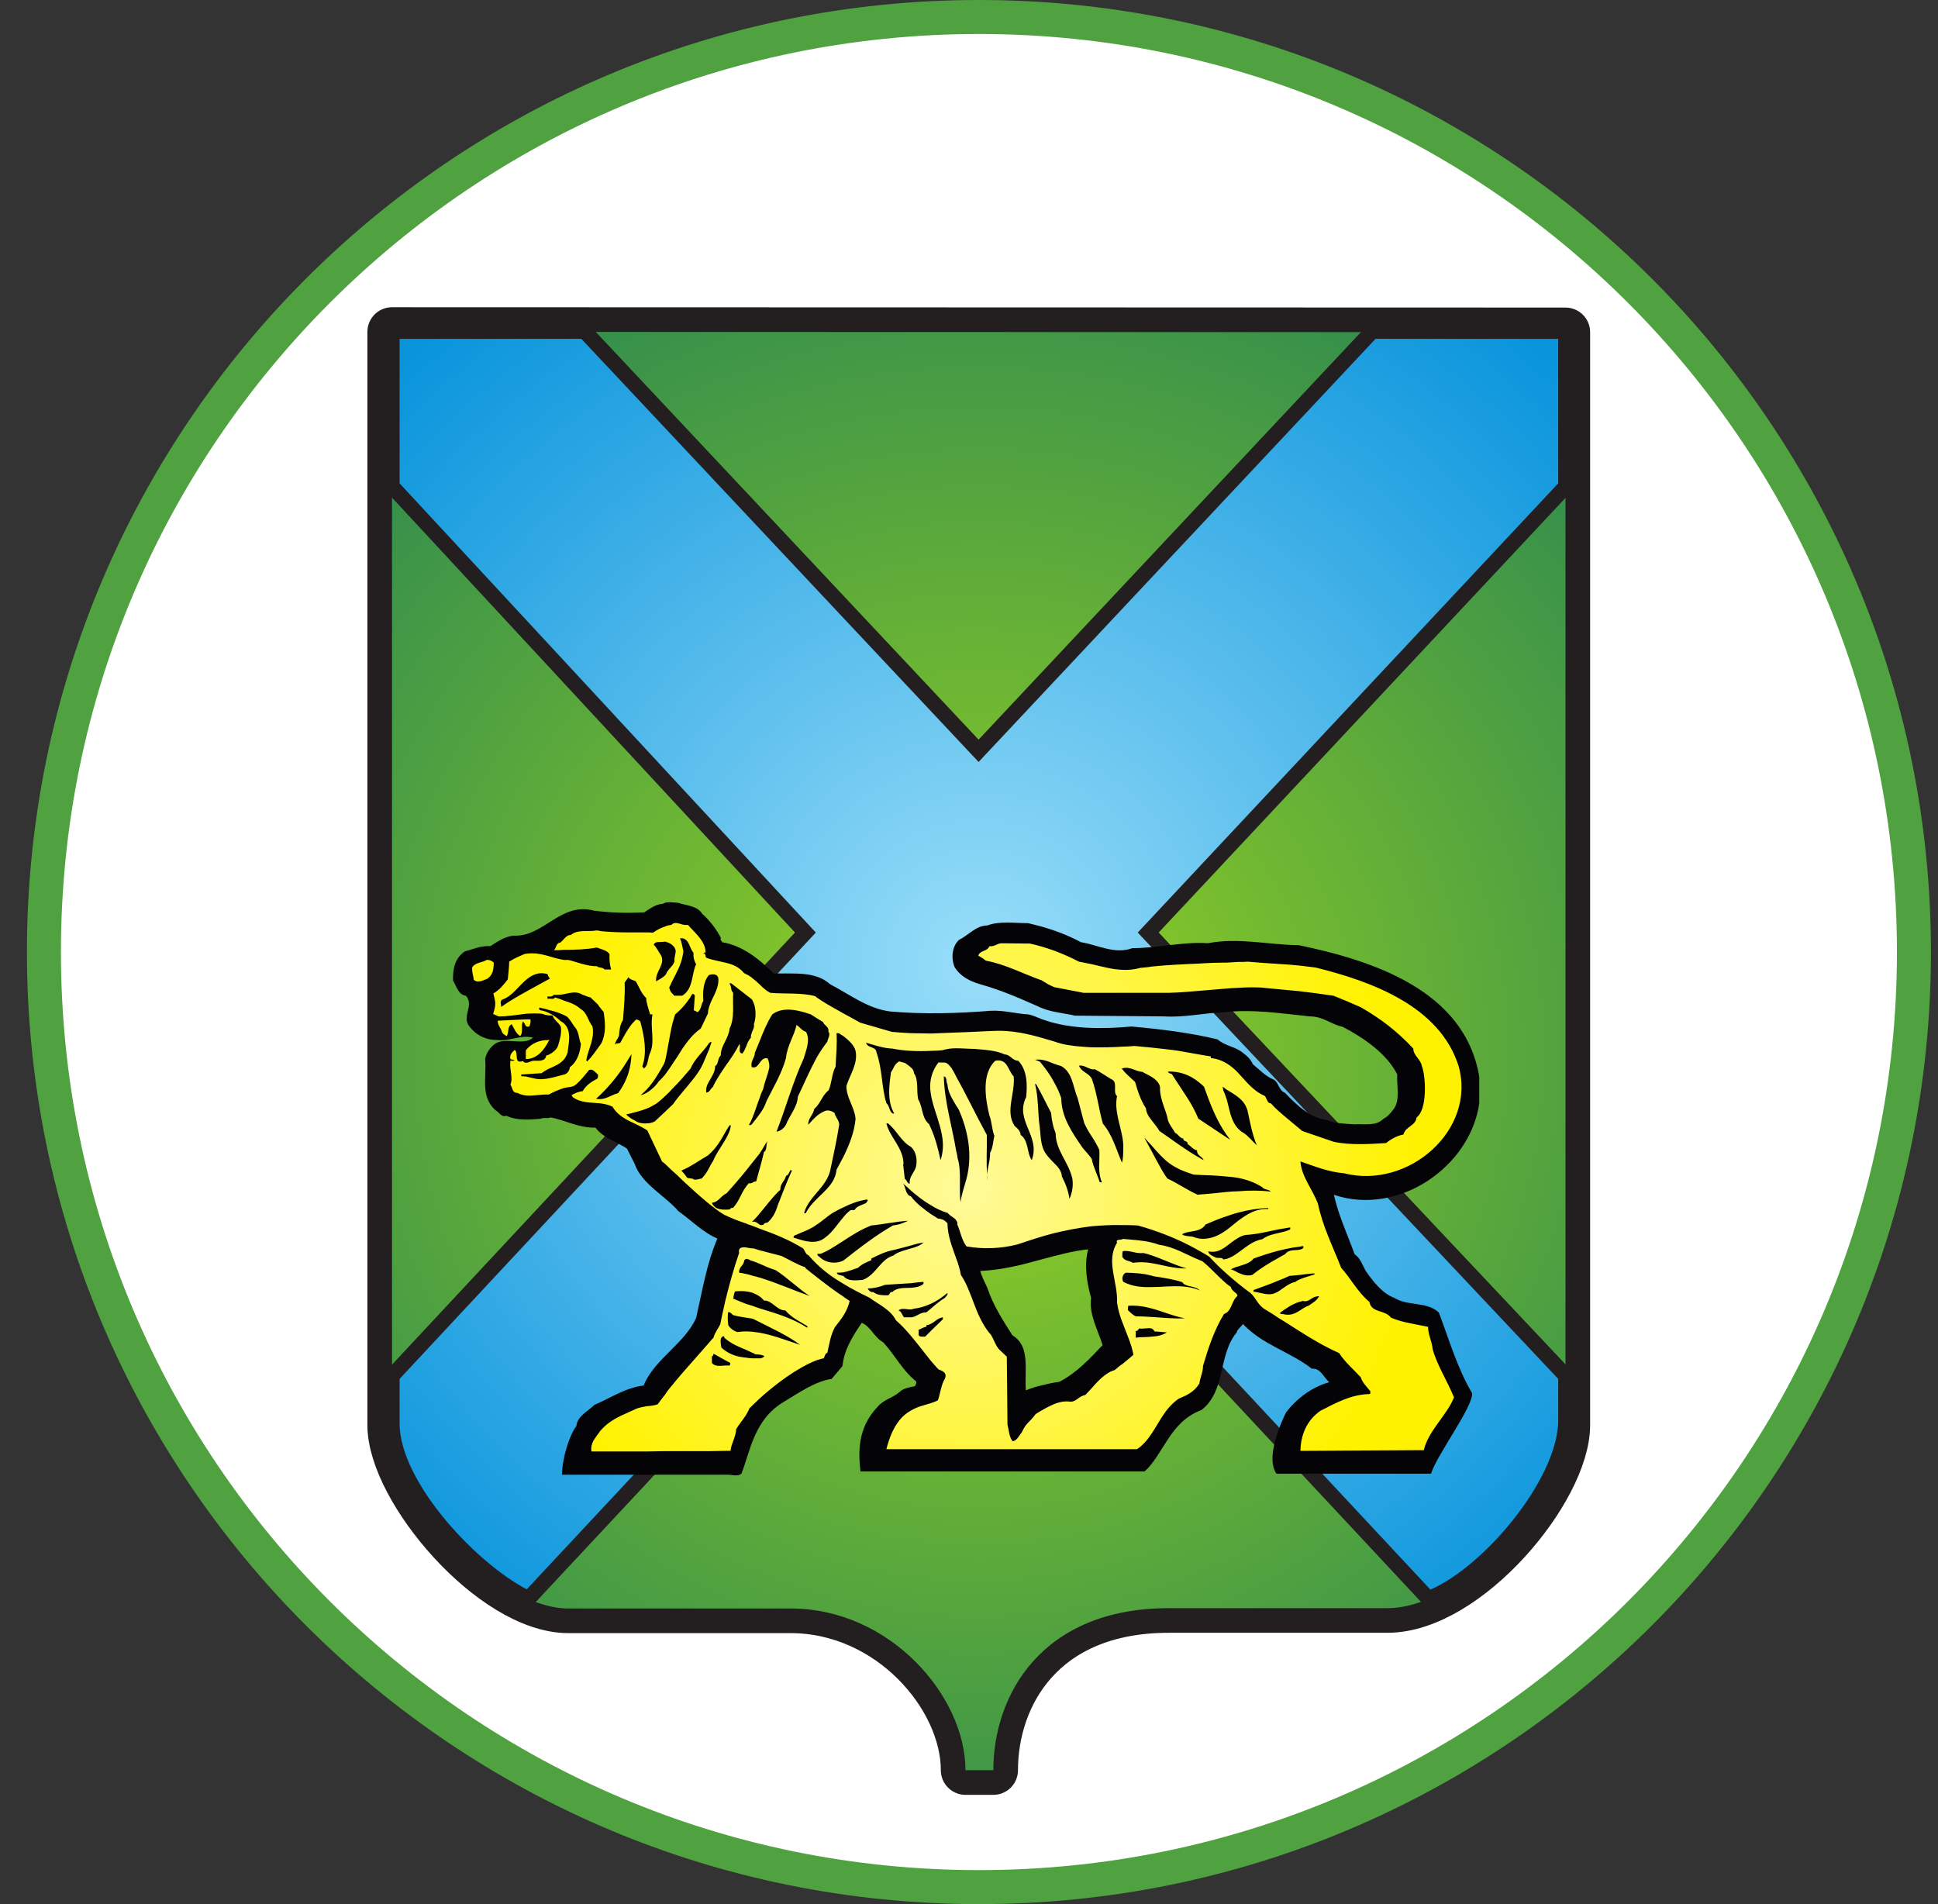 <svg width="57" height="56" viewBox="0 0 57 56" fill="none" xmlns="http://www.w3.org/2000/svg">
<rect x="0" y="0" width="57" height="56" fill="#333333" stroke="none"/>
<g clip-path="url(#clip0_4759_222)">
<path d="M28.792 0.5C43.98 0.5 56.292 12.812 56.292 28C56.292 43.188 43.98 55.5 28.792 55.5C13.604 55.5 1.292 43.188 1.292 28C1.292 12.812 13.604 0.5 28.792 0.5Z" fill="white" stroke="#50A240"/>
<path d="M11.53 41.911C11.53 43.802 14.501 47.306 16.72 47.306H23.253C26.187 47.306 28.396 49.891 28.396 52.062H29.216C29.216 49.863 30.625 47.296 34.379 47.296H40.806C43.141 47.296 46.044 43.802 46.044 41.911V9.77L11.53 9.76V41.911Z" stroke="#231F20" stroke-width="1.449" stroke-miterlimit="22.926" stroke-linecap="round" stroke-linejoin="round"/>
<path d="M11.53 41.911C11.53 43.802 14.501 47.306 16.72 47.306H23.253C26.187 47.306 28.396 49.891 28.396 52.062H29.216C29.216 49.863 30.625 47.296 34.379 47.296H40.806C43.141 47.296 46.044 43.802 46.044 41.911V9.77L11.53 9.76V41.911Z" fill="url(#paint0_radial_4759_222)"/>
<path d="M40.362 9.748L28.782 22.09L17.194 9.748H11.53V14.312L23.687 27.434L11.53 40.472V41.879C11.53 43.742 13.981 46.299 15.544 47.023L28.782 32.849L42.012 47.023C43.671 46.415 46.054 43.656 46.054 41.773V40.472L33.77 27.434L46.054 14.312V9.748H40.362Z" fill="url(#paint1_radial_4759_222)"/>
<path d="M42.012 47.016C43.671 46.407 46.054 43.648 46.054 41.765V40.464L33.771 27.426L46.054 14.304V9.74H40.361L28.782 22.081L17.194 9.74H11.529V14.304L23.688 27.426L11.529 40.464V41.871C11.529 43.734 13.981 46.292 15.543 47.016L28.782 32.841L42.012 47.016Z" stroke="#231F20" stroke-width="0.449" stroke-miterlimit="22.926"/>
<path fill-rule="evenodd" clip-rule="evenodd" d="M30.625 29.641V27.248C30.5 27.218 30.374 27.18 30.239 27.15C29.853 27.15 29.37 27.084 29.042 27.218C28.705 27.218 28.483 27.508 28.204 27.643C27.991 27.846 27.972 28.193 28.078 28.445C28.252 28.723 28.532 28.859 28.82 28.945C29.448 29.119 29.968 29.351 30.538 29.601C30.567 29.621 30.597 29.631 30.625 29.641ZM20.658 26.88C20.504 26.63 20.194 26.64 19.954 26.552C19.799 26.544 19.616 26.504 19.489 26.582C19.287 26.592 19.113 26.726 18.949 26.832C18.456 26.86 17.962 26.844 17.473 26.784C16.48 26.514 15.996 27.566 15.099 27.518C14.839 27.547 14.637 27.691 14.423 27.826C14.153 27.807 13.922 27.913 13.671 27.981C13.373 28.183 13.314 28.503 13.325 28.839C13.431 29.023 13.489 29.263 13.701 29.283C13.961 29.563 13.565 29.892 13.807 30.19C14.009 30.451 14.289 30.586 14.607 30.586C14.993 30.634 15.311 30.422 15.678 30.518C15.389 30.77 14.907 30.49 14.569 30.692C14.418 30.798 14.311 30.956 14.269 31.136C14.317 31.696 14.125 32.227 14.559 32.641C14.675 32.699 14.743 32.873 14.897 32.815C15.186 32.959 15.582 32.931 15.9 32.903C16.006 32.853 16.094 32.911 16.19 32.863C16.624 32.941 17.03 33.181 17.512 33.163C17.753 33.481 18.138 33.577 18.439 33.779L18.669 34.234C18.873 34.822 19.557 35.16 19.954 35.622C20.338 35.892 20.676 36.25 21.1 36.425C20.782 37.167 20.658 37.958 20.474 38.76C20.136 39.522 19.239 39.975 18.931 40.747C18.389 40.815 17.965 41.113 17.483 41.317C17.29 41.509 16.98 41.645 16.952 41.943C16.808 42.107 16.546 42.754 16.528 43.372H21.39C21.555 43.372 21.69 43.43 21.806 43.342C22.067 42.686 22.173 41.741 23.069 41.219C23.503 40.959 23.977 40.623 24.46 40.554L24.778 40.178C24.826 39.696 25.076 39.3 25.346 38.904C25.608 39.01 25.714 39.338 25.974 39.474C26.313 39.84 26.543 40.303 26.919 40.603C26.987 40.651 26.929 40.719 26.911 40.767C26.757 40.805 26.591 40.815 26.467 40.931C26.263 41.113 25.984 41.161 25.811 41.375C25.202 42.011 25.25 42.754 25.308 43.276H30.625V40.747C30.47 40.782 30.319 40.83 30.172 40.891C30.124 40.284 30.317 39.598 29.776 39.27C29.496 38.828 29.206 38.383 29.042 37.881C28.966 37.717 28.878 37.553 28.83 37.379C29.476 37.351 30.066 37.197 30.625 37.041V29.968C30.501 29.92 30.385 29.862 30.248 29.834C29.872 29.814 29.534 29.707 29.13 29.727C28.184 29.804 27.151 29.834 26.177 29.747C25.511 29.659 24.99 29.245 24.412 28.945C23.977 28.551 23.339 28.647 22.751 28.627C22.317 28.193 21.834 27.807 21.236 27.71C21.226 27.663 21.158 27.624 21.208 27.595C21.082 27.344 20.88 27.074 20.658 26.88ZM30.625 29.968C30.663 29.978 30.703 29.998 30.741 30.008C31.503 30.268 32.439 30.268 33.278 30.19C34.147 30.268 34.997 30.373 35.807 30.567C36.019 30.75 36.28 30.77 36.502 30.924C36.637 31.02 36.782 31.136 36.849 31.3C37.042 31.454 37.216 31.648 37.428 31.734C37.62 31.812 37.592 32.062 37.794 32.14C38.152 32.517 38.538 32.883 39.039 32.941C39.281 33.047 39.561 33.047 39.831 33.067C40.13 33.047 40.467 33.133 40.69 32.903C40.816 32.844 40.902 32.729 40.98 32.631C41.192 32.371 41.076 31.936 41.094 31.598C40.786 30.982 40.101 30.518 39.493 30.2C39.137 30.124 38.925 29.892 38.519 29.892C37.678 29.804 36.82 29.669 35.941 29.776C35.373 29.795 34.833 29.93 34.234 29.892L31.619 29.871C31.301 29.795 30.943 29.775 30.625 29.641V27.248C31.031 27.363 31.417 27.508 31.793 27.71C32.293 27.788 32.778 28.077 33.308 27.885C34.07 27.885 34.764 27.691 35.527 27.74C36.434 27.566 37.302 27.788 38.2 27.798C40.333 28.241 43.083 29.109 43.507 31.666V32.449C43.247 34.311 41.134 35.778 39.233 35.14C39.367 35.748 39.629 36.298 39.841 36.887C40.005 36.993 40.072 37.205 40.169 37.379C40.392 37.697 40.651 38.035 41.008 38.171C41.414 38.422 41.964 38.267 42.32 38.604C42.619 39.386 42.85 40.216 43.295 40.969C43.343 41.355 42.272 42.764 42.088 43.342H37.544C37.138 42.773 37.92 41.365 37.824 41.539C38.152 41.113 38.605 40.785 39.097 40.651C38.933 40.515 38.837 40.226 38.586 40.255C37.94 39.752 37.148 39.56 36.559 38.942C36.492 39.03 36.376 39.116 36.376 39.184C35.817 39.85 36.068 40.901 35.335 41.471C34.408 41.809 34.224 42.773 33.664 43.276H30.625V40.747C30.809 40.699 30.993 40.66 31.155 40.641C31.677 40.37 32.063 39.946 32.429 39.56C32.294 39.116 32.025 38.672 32.091 38.171C31.967 37.727 31.879 37.205 32.005 36.743C31.541 36.791 31.098 36.917 30.625 37.041V29.968Z" fill="#040407"/>
<path d="M19.779 27.172V27.8C19.833 27.843 19.868 27.905 19.875 27.973C19.866 28.079 19.827 28.167 19.837 28.283C19.818 28.32 19.799 28.359 19.779 28.389V28.841C19.896 28.609 20.03 28.378 20.078 28.108V27.877C20.059 27.78 20.04 27.693 20.002 27.596H20.078V27.192C20.008 27.172 19.938 27.145 19.874 27.145C19.84 27.144 19.807 27.154 19.779 27.172ZM19.749 27.2C19.683 27.21 19.616 27.22 19.558 27.25V27.693C19.634 27.712 19.721 27.742 19.779 27.8V27.172C19.77 27.182 19.76 27.192 19.749 27.2ZM20.078 27.596C20.282 27.644 20.272 27.877 20.396 28.02C20.388 28.157 20.416 28.253 20.474 28.359C20.338 28.639 20.396 29.073 20.078 29.275V29.623C20.184 29.507 20.282 29.373 20.358 29.237C20.396 29.217 20.426 29.257 20.436 29.285L20.406 29.719C20.43 29.715 20.45 29.728 20.467 29.741C20.492 29.759 20.514 29.777 20.542 29.749C20.638 29.651 20.618 29.527 20.686 29.439C20.668 29.179 20.676 28.881 20.85 28.677V28.195C20.822 28.185 20.792 28.175 20.764 28.157C20.744 28.127 20.764 28.04 20.686 28.031C20.699 28.012 20.715 28.014 20.73 28.015C20.738 28.015 20.747 28.015 20.754 28.012C20.744 27.674 20.454 27.452 20.232 27.2C20.184 27.21 20.126 27.2 20.078 27.192V27.596ZM19.201 27.432C19.143 27.422 19.075 27.422 19.017 27.422V29.459C19.045 29.593 19.095 29.749 19.123 29.835H19.191C19.113 30.222 19.277 30.636 19.113 30.984C19.065 31.09 19.065 31.224 19.017 31.33V32.045C19.229 31.822 19.393 31.534 19.537 31.274C19.547 31.254 19.547 31.234 19.558 31.216V28.687C19.48 28.765 19.393 28.803 19.297 28.861C19.267 28.561 19.595 28.349 19.431 28.079C19.355 27.973 19.316 27.867 19.229 27.79C19.258 27.664 19.431 27.723 19.547 27.693H19.558V27.25C19.431 27.288 19.316 27.356 19.201 27.432ZM16.788 27.5C16.71 27.49 16.652 27.548 16.594 27.606V27.934C16.924 27.934 17.242 27.925 17.55 27.867C17.578 27.877 17.618 27.887 17.666 27.907V27.385C17.627 27.374 17.588 27.364 17.55 27.364C17.3 27.412 16.98 27.326 16.788 27.5ZM17.666 27.907C17.753 27.934 17.869 27.973 17.927 28.061C17.917 28.215 17.937 28.389 17.975 28.513H17.782C17.753 28.475 17.704 28.465 17.666 28.455V29.651C17.685 29.691 17.724 29.719 17.753 29.757C17.801 30.067 17.831 30.375 17.695 30.666C17.685 30.684 17.676 30.694 17.666 30.714V32.19C17.959 31.904 18.215 31.583 18.429 31.234L18.495 31.128V30.24C18.399 30.375 18.323 30.53 18.245 30.666C18.197 30.704 18.119 30.666 18.081 30.724C18.111 30.598 18.169 30.56 18.206 30.462C18.217 30.298 18.235 30.134 18.323 30C18.351 29.643 18.389 29.217 18.371 28.899L18.487 28.735C18.487 28.745 18.487 28.745 18.495 28.755V27.422C18.206 27.422 17.937 27.412 17.666 27.385V27.907ZM18.495 27.422V28.755C18.535 28.813 18.631 28.823 18.699 28.861C18.795 29.015 18.853 29.209 19.007 29.353C19.007 29.391 19.007 29.421 19.017 29.459V27.422H18.495ZM16.48 27.722C16.344 27.732 16.364 27.907 16.286 27.945C16.382 27.945 16.488 27.945 16.594 27.934V27.606C16.561 27.649 16.522 27.689 16.48 27.722ZM29.1 27.828C29.034 27.992 28.82 27.945 28.772 28.108C28.85 28.146 28.926 28.195 28.994 28.253C29.574 28.359 30.085 28.639 30.635 28.831C30.799 28.929 30.828 28.957 30.993 29.025V27.954C30.771 27.877 30.529 27.8 30.288 27.75L29.458 27.742C29.332 27.742 29.246 27.849 29.1 27.828ZM20.078 28.108C20.088 28.061 20.098 28.012 20.098 27.963C20.088 27.934 20.088 27.907 20.078 27.877V28.108ZM30.993 29.025C31.001 29.035 31.011 29.035 31.021 29.035L31.869 29.199H32.074V28.349C31.957 28.331 31.851 28.301 31.735 28.283C31.493 28.157 31.253 28.051 30.993 27.954V29.025ZM15.466 28.051V28.823C15.64 28.677 15.832 28.571 16.102 28.649L16.132 28.725V28.118C15.98 28.075 15.822 28.037 15.646 28.037C15.586 28.037 15.525 28.042 15.466 28.051ZM15.418 28.061C15.233 28.146 15.177 28.157 14.974 28.283C14.983 28.378 14.935 28.793 14.935 28.803C14.819 28.957 14.685 29.121 14.511 29.217C14.559 29.449 14.607 29.497 14.511 29.797V29.825L14.665 29.893C14.945 29.893 15.205 29.845 15.466 29.815V29.169C15.225 29.305 14.983 29.439 14.743 29.613C14.743 29.555 14.685 29.421 14.791 29.391C15.061 29.295 15.243 29.015 15.466 28.823V28.051C15.456 28.051 15.438 28.051 15.418 28.061ZM16.132 28.725L16.142 28.735L16.17 28.783C16.16 28.793 16.142 28.803 16.132 28.803V29.305C16.19 29.315 16.258 29.305 16.286 29.257C16.392 29.265 16.498 29.257 16.594 29.237V28.233C16.432 28.205 16.286 28.167 16.132 28.118V28.725ZM20.85 28.677C20.986 28.629 21.13 28.649 21.13 28.813C21.13 29.131 20.928 29.353 20.85 29.633V30.675C20.88 30.666 20.898 30.636 20.928 30.646C20.898 30.732 20.88 30.8 20.85 30.878V31.814C20.928 31.668 21.034 31.534 21.034 31.35C21.13 31.322 21.1 31.128 21.198 31.042C21.198 30.878 21.265 30.752 21.332 30.618V28.311C21.178 28.273 21.004 28.243 20.85 28.195V28.677ZM14.309 28.233C14.201 28.311 13.961 28.301 13.883 28.465C13.883 28.601 13.923 28.707 13.933 28.803H13.923C14.047 28.937 14.221 28.823 14.337 28.783C14.453 28.697 14.501 28.591 14.511 28.465V28.301C14.46 28.258 14.409 28.231 14.338 28.231C14.329 28.231 14.319 28.232 14.309 28.233ZM16.594 28.233V29.237C16.778 29.199 16.962 29.141 17.136 29.257C17.212 29.275 17.28 29.323 17.366 29.333L17.588 29.545C17.608 29.585 17.637 29.623 17.666 29.651V28.455C17.627 28.455 17.588 28.447 17.56 28.417C17.251 28.417 17 28.301 16.72 28.233H16.594ZM36.415 28.291V29.053C36.638 29.035 36.85 29.035 37.08 29.043C37.254 29.063 37.428 29.073 37.602 29.093V28.349C37.302 28.331 37.004 28.311 36.704 28.283C36.608 28.291 36.511 28.291 36.415 28.291ZM36.077 28.311V29.073C36.193 29.063 36.299 29.053 36.415 29.053V28.291C36.299 28.301 36.193 28.301 36.077 28.311ZM14.511 28.301V28.465C14.521 28.417 14.521 28.359 14.521 28.301H14.511ZM35.267 28.339V29.141C35.537 29.121 35.807 29.093 36.077 29.073V28.311C35.807 28.311 35.536 28.32 35.267 28.339ZM21.332 30.618C21.39 30.501 21.448 30.386 21.458 30.25C21.612 29.951 21.544 29.545 21.564 29.199C21.478 29.121 21.526 28.995 21.448 28.919H21.506L21.941 29.257V28.649L21.883 28.619C21.738 28.437 21.544 28.359 21.332 28.311V30.618ZM33.868 28.427V29.199H34.389C34.687 29.189 34.977 29.169 35.267 29.141V28.339C34.803 28.359 34.33 28.378 33.868 28.427ZM37.602 29.093C37.814 29.111 38.016 29.131 38.218 29.151V28.397C38.016 28.378 37.814 28.359 37.602 28.349V29.093ZM32.074 29.199H33.018V28.523C32.7 28.513 32.382 28.417 32.074 28.349V29.199ZM19.595 28.639C19.586 28.659 19.567 28.677 19.558 28.687V31.216C19.643 30.858 19.691 30.462 19.779 30.096V29.227C19.731 29.179 19.702 29.131 19.683 29.043C19.712 28.977 19.75 28.909 19.779 28.841V28.389C19.712 28.475 19.634 28.533 19.595 28.639ZM38.218 29.151C38.556 29.189 38.895 29.237 39.223 29.285C39.492 29.392 39.759 29.505 40.023 29.623C40.612 29.961 41.104 30.338 41.568 30.84C41.568 31.042 41.79 31.158 41.818 31.35C41.934 31.63 41.992 32.625 41.664 32.865C41.636 33.117 41.336 33.125 41.278 33.367C41.104 33.395 40.921 33.493 40.767 33.617C40.285 33.647 39.705 33.685 39.223 33.579L38.296 33.261C38.273 33.236 38.246 33.213 38.218 33.193V36.667C38.258 36.657 38.296 36.648 38.335 36.648V36.696C38.306 36.735 38.268 36.745 38.218 36.754V37.497C38.364 37.477 38.508 37.459 38.654 37.449C38.654 37.459 38.663 37.467 38.673 37.477C38.538 37.525 38.364 37.565 38.218 37.631V38.288C38.258 38.279 38.286 38.27 38.316 38.26C38.428 38.292 38.493 38.244 38.567 38.197C38.627 38.158 38.694 38.12 38.798 38.123C38.721 38.26 38.634 38.297 38.499 38.394C38.393 38.433 38.306 38.491 38.218 38.55V39.148C38.596 39.388 38.973 39.61 39.387 39.794C39.551 40.054 39.821 40.286 40.023 40.507C40.072 40.662 40.197 40.787 40.304 40.913C40.293 40.943 40.323 40.981 40.285 40.999C39.735 41.009 39.291 41.261 38.837 41.491C38.431 41.771 38.258 42.205 38.248 42.67L41.876 42.649C42.012 42.071 42.562 41.617 42.765 41.096C42.552 40.584 42.272 40.16 42.136 39.678C42.118 39.446 42.002 39.262 42.002 39.022C41.636 38.944 41.24 38.896 40.911 38.752C40.727 38.509 40.342 38.626 40.275 38.288C39.937 38.009 39.725 37.593 39.445 37.285C39.185 36.619 38.905 36.079 38.761 35.394C38.596 34.968 38.276 34.592 38.248 34.158C38.673 34.303 39.069 34.468 39.531 34.506C41.424 34.988 43.431 33.231 42.899 31.35C42.34 29.585 40.333 28.861 38.693 28.455C38.538 28.437 38.383 28.417 38.218 28.397V29.151ZM33.54 28.465C33.37 28.512 33.194 28.532 33.018 28.523V29.199H33.868V28.427C33.762 28.447 33.656 28.455 33.54 28.465ZM21.941 29.257L22.114 29.391C22.125 29.401 22.125 29.401 22.125 29.411V28.765C22.07 28.717 22.007 28.678 21.941 28.649V29.257ZM22.125 29.411C22.24 29.603 22.249 29.913 22.173 30.125C22.192 30.202 22.153 30.27 22.125 30.338V31.196C22.153 31.118 22.201 31.06 22.201 30.964C22.249 30.848 22.298 30.732 22.347 30.608V28.957C22.277 28.888 22.203 28.824 22.125 28.765V29.411ZM15.466 29.169V29.815C15.62 29.805 15.775 29.797 15.94 29.815C16.002 29.838 16.066 29.855 16.132 29.864V29.787C16.053 29.748 15.969 29.721 15.882 29.709C15.852 29.681 15.852 29.651 15.862 29.633C15.948 29.651 16.046 29.671 16.132 29.7V29.373H16.102V29.305H16.132V28.803C15.91 28.929 15.687 29.043 15.466 29.169ZM22.347 30.608C22.453 30.338 22.559 30.076 22.713 29.835C23.031 29.585 23.523 29.719 23.851 29.835L24.016 29.941V29.333C24.006 29.315 23.986 29.305 23.967 29.295C23.561 29.189 23.089 29.237 22.655 29.199C22.539 29.141 22.443 29.053 22.347 28.957V30.608ZM19.779 30.096C19.808 30.009 19.827 29.922 19.856 29.835C19.933 29.767 20.011 29.7 20.078 29.623V29.275C20.069 29.275 20.069 29.285 20.059 29.285H19.837L19.779 29.227V30.096ZM24.016 29.941L24.208 30.058C24.238 30.163 24.392 30.192 24.363 30.338C24.44 30.424 24.344 30.549 24.334 30.636C24.217 30.786 24.11 30.945 24.016 31.11V32.547C24.15 32.392 24.2 32.2 24.372 32.064C24.47 31.843 24.46 31.582 24.576 31.37C24.594 31.042 24.624 30.666 24.604 30.386H24.672C24.71 30.414 24.758 30.444 24.806 30.471V29.805C24.536 29.651 24.266 29.507 24.016 29.333V29.941ZM16.2 29.373C16.177 29.372 16.153 29.37 16.132 29.373V29.7C16.296 29.739 16.45 29.787 16.594 29.855V29.431C16.508 29.391 16.412 29.363 16.324 29.333C16.305 29.38 16.253 29.377 16.2 29.373ZM16.594 29.855C16.624 29.873 16.652 29.883 16.682 29.903C16.758 29.98 16.808 30.058 16.894 30.192C17.03 30.328 17.02 30.54 17.086 30.704C17.058 30.964 16.98 31.224 16.758 31.388C16.758 31.476 16.692 31.562 16.624 31.592C16.614 31.592 16.604 31.601 16.594 31.601V31.997C16.884 31.928 16.846 32.064 17.328 31.466C17.454 31.428 17.512 31.552 17.588 31.601C17.588 31.64 17.598 31.698 17.56 31.727C17.396 31.814 17.242 31.91 17.136 32.094C17.01 32.102 16.914 32.151 16.808 32.209C16.826 32.229 16.836 32.248 16.846 32.267C17.086 32.441 17.376 32.421 17.666 32.45V32.325C17.618 32.325 17.578 32.325 17.531 32.315C17.578 32.276 17.618 32.229 17.666 32.19V30.714C17.55 30.868 17.414 31.08 17.27 31.216L17.242 31.186C17.3 30.848 17.502 30.54 17.424 30.183C17.29 30.019 17.27 29.787 17.086 29.681C16.952 29.555 16.778 29.487 16.594 29.431V29.855ZM20.822 29.805L20.61 30.25C20.388 30.405 20.232 30.608 20.078 30.83V31.698C20.156 31.61 20.232 31.514 20.31 31.428C20.436 31.128 20.676 30.946 20.85 30.684V29.633C20.832 29.689 20.823 29.747 20.822 29.805ZM16.132 29.864H16.248C16.316 30.028 16.432 30.067 16.498 30.202C16.518 30.405 16.47 30.56 16.422 30.724C16.392 30.858 16.258 30.964 16.132 31.022V31.436C16.306 31.36 16.48 31.293 16.594 31.148V30.105C16.566 30.076 16.538 30.058 16.498 30.038C16.382 29.931 16.268 29.845 16.132 29.787V29.864ZM14.501 29.825H14.511V29.797C14.511 29.805 14.511 29.815 14.501 29.825ZM24.806 30.471C24.952 30.588 25.116 30.724 25.164 30.906C25.24 31.282 25 31.601 24.894 31.939C24.894 32.296 25.134 32.556 25.164 32.905C25.126 33.309 24.98 33.665 24.806 34.023V35.508C25.02 35.402 25.24 35.316 25.492 35.278C25.569 35.306 25.482 35.336 25.482 35.374C25.366 35.442 25.202 35.462 25.134 35.586C25.116 35.59 25.097 35.59 25.078 35.588C25.052 35.587 25.026 35.585 25.01 35.596C24.933 35.654 24.864 35.722 24.806 35.798V36.493C25.058 36.33 25.308 36.164 25.626 36.041C25.964 36.011 26.351 35.924 26.707 35.904C26.563 35.972 26.447 36.02 26.263 36.041C25.772 36.32 25.27 36.706 24.806 37.073V37.419C24.952 37.391 25.096 37.333 25.24 37.285C25.338 37.179 25.492 37.121 25.626 37.063V37.015C25.858 36.898 26.051 36.803 26.321 36.754C26.485 36.715 26.641 36.667 26.795 36.629V35.19C26.795 35.182 26.795 35.182 26.785 35.182C26.628 35.137 26.643 34.908 26.558 34.806L26.525 34.776C26.538 34.784 26.549 34.794 26.558 34.806C26.635 34.873 26.718 34.941 26.795 35.018V34.602C26.765 34.669 26.747 34.738 26.757 34.814C26.679 34.806 26.679 34.708 26.611 34.669L26.563 34.245H26.573C26.583 33.773 26.167 33.445 26.07 33.039H26.118C26.37 33.241 26.505 33.569 26.785 33.725C26.795 33.725 26.795 33.733 26.795 33.733V31.398C26.747 31.35 26.679 31.312 26.621 31.264L26.447 31.216C26.302 31.293 26.283 31.428 26.206 31.534C26.148 31.939 26.09 32.392 26.302 32.749H26.254C26.148 32.673 26.176 32.547 26.07 32.441C25.927 31.986 25.955 31.446 25.78 30.954C25.762 30.762 25.52 30.84 25.472 30.666C25.733 30.742 25.985 30.83 26.254 30.84C26.437 30.878 26.611 30.896 26.795 30.906V30.386C26.611 30.375 26.418 30.366 26.235 30.348L25.298 30.076C25.134 29.98 24.97 29.893 24.806 29.805V30.471ZM18.495 30.24V31.128L18.573 31.002C18.563 31.186 18.545 31.35 18.495 31.514V32.759C18.669 32.711 18.853 32.673 19.017 32.605V32.142C18.959 32.171 18.901 32.2 18.843 32.209C18.901 32.161 18.959 32.102 19.017 32.045V31.33C18.997 31.367 18.971 31.4 18.939 31.428L18.891 31.36C19.037 30.964 18.949 30.482 18.843 30.085C18.843 30.019 18.775 30 18.717 29.98C18.631 30.055 18.556 30.143 18.495 30.24ZM15.466 29.98V30.173C15.486 30.192 15.514 30.202 15.563 30.192C15.601 30.134 15.611 30.047 15.602 29.98H15.466ZM14.637 30.019C14.637 30.134 14.713 30.222 14.751 30.308C14.761 30.386 14.839 30.444 14.907 30.471C14.974 30.348 14.915 30.183 15.051 30.125C15.119 30.24 15.177 30.405 15.302 30.471C15.399 30.348 15.312 30.163 15.379 30.047C15.427 30.076 15.438 30.134 15.466 30.173V29.98L14.637 30.019ZM16.594 31.148C16.634 31.1 16.662 31.042 16.692 30.964C16.72 30.704 16.826 30.328 16.594 30.105V31.148ZM23.117 31.118C22.993 31.572 22.751 31.968 22.549 32.373C22.503 32.512 22.435 32.642 22.347 32.759V33.917C22.355 33.907 22.355 33.898 22.365 33.887C22.443 33.781 22.491 33.657 22.577 33.559C22.519 33.657 22.569 33.821 22.471 33.879C22.433 34.033 22.395 34.197 22.347 34.361V35.682C22.539 35.462 22.703 35.22 22.953 34.988C22.935 34.824 23.089 34.728 23.117 34.583C23.195 34.564 23.215 34.458 23.253 34.41L23.291 34.429C23.137 34.766 23.011 35.104 22.877 35.442C22.819 35.634 22.741 35.808 22.577 35.953C22.539 35.972 22.481 35.953 22.463 36.011C22.446 36.022 22.426 36.028 22.406 36.03C22.386 36.032 22.365 36.028 22.347 36.02V36.137C22.781 36.291 23.215 36.465 23.619 36.715C23.677 36.783 23.697 36.898 23.784 36.919C23.851 37.005 23.938 37.093 24.016 37.169V36.513C23.793 36.551 23.551 36.465 23.339 36.397C23.339 36.358 23.359 36.33 23.387 36.33C23.551 36.252 23.841 36.156 24.016 36.02V35.268C23.889 35.394 23.774 35.528 23.697 35.682H23.649C23.707 35.452 23.861 35.268 24.016 35.084V32.827C23.929 32.905 23.851 32.991 23.774 33.077C23.755 32.905 23.919 32.789 23.948 32.615L24.016 32.547V31.11C23.813 31.486 23.639 31.89 23.465 32.257C23.455 32.547 23.223 32.807 23.117 33.077C23.059 33.183 22.945 33.271 22.839 33.281C23.109 32.595 23.311 31.843 23.639 31.128C23.707 30.888 23.841 30.588 23.707 30.348C23.581 30.308 23.533 30.211 23.427 30.144C23.359 30.471 23.157 30.732 23.117 31.118ZM29.304 30.317C28.926 30.328 28.532 30.356 28.125 30.366V30.83C28.309 30.83 28.502 30.848 28.666 30.848C28.976 30.878 29.284 30.888 29.554 31.012C29.708 31.012 29.794 31.206 29.95 31.196C30.211 31.476 30.22 31.881 30.181 32.267C29.834 32.961 30.615 33.405 30.345 34.12C30.2 33.917 30.258 33.541 30.018 33.377C30.018 33.281 29.93 33.183 29.844 33.117C29.554 32.682 29.863 32.171 29.814 31.659C29.64 31.476 29.64 31.128 29.274 31.196C28.86 31.582 28.984 32.325 29.1 32.807C29.168 32.961 29.168 33.203 29.246 33.405C29.206 33.569 29.206 33.753 29.12 33.907C29.128 34.13 29.037 34.347 29.034 34.557C29.039 34.611 29.045 34.665 29.052 34.718C29.039 34.665 29.033 34.611 29.034 34.557C29.003 34.189 29.032 33.772 29.024 33.377C28.686 32.759 28.444 32.238 28.125 31.668V32.519C28.155 32.556 28.174 32.595 28.203 32.643C28.474 33.261 28.608 33.966 28.426 34.669C28.358 34.912 28.28 35.132 28.252 35.354C28.194 34.95 28.29 34.458 28.164 34.062C28.157 33.993 28.144 33.925 28.125 33.859V35.894C28.155 35.934 28.164 35.962 28.155 36.011C28.252 36.222 28.28 36.465 28.426 36.657C28.922 36.743 29.432 36.724 29.921 36.6C30.297 36.474 30.645 36.358 30.993 36.27V34.197C30.915 34.109 30.828 34.033 30.771 33.945C30.597 33.715 30.615 33.405 30.577 33.125C30.519 32.711 30.549 32.315 30.443 31.881H30.471C30.615 32.132 30.761 32.431 30.915 32.731C30.925 32.875 30.953 33.029 30.993 33.175V31.814C30.885 31.601 30.741 31.418 30.587 31.224L30.443 31.168C30.663 31.138 30.828 31.216 30.993 31.282V30.626C30.481 30.471 29.945 30.316 29.4 30.316C29.368 30.316 29.336 30.316 29.304 30.317ZM22.085 30.52C22.018 30.588 21.979 30.684 21.941 30.79V34.429C21.999 34.352 22.067 34.274 22.125 34.197V33.049C22.114 33.059 22.105 33.077 22.085 33.087H22.026C22.067 33.019 22.095 32.953 22.125 32.885V31.388H22.114C22.085 31.312 22.105 31.254 22.125 31.196V30.338C22.105 30.396 22.077 30.444 22.085 30.52ZM27.373 30.396V30.906C27.489 30.906 27.595 30.896 27.711 30.888C27.846 30.848 27.985 30.828 28.125 30.83V30.366L27.373 30.396ZM26.795 30.906C26.987 30.916 27.181 30.916 27.373 30.906V30.396C27.181 30.396 26.987 30.386 26.795 30.386V30.906ZM16.132 30.588V30.626C16.144 30.612 16.154 30.596 16.16 30.578C16.152 30.578 16.142 30.578 16.132 30.588ZM15.466 30.888V31.148C15.794 31.148 16.006 30.878 16.132 30.626V30.588C15.871 30.588 15.64 30.675 15.466 30.888ZM30.993 31.282C31.069 31.312 31.137 31.33 31.205 31.35C31.551 31.534 31.561 31.986 31.695 32.296L31.889 33.029C31.947 33.155 32.005 33.261 32.074 33.367V31.668C31.967 31.544 31.793 31.504 31.735 31.34C31.869 31.322 31.957 31.398 32.074 31.436V30.8C31.773 30.782 31.483 30.762 31.213 30.694C31.147 30.675 31.069 30.656 30.993 30.626V31.282ZM21.332 31.36V33.299C21.372 33.231 21.41 33.165 21.458 33.097H21.496C21.478 33.251 21.41 33.387 21.332 33.521V35.114C21.342 35.104 21.352 35.104 21.362 35.104C21.555 34.892 21.748 34.669 21.941 34.429V30.79C21.913 30.858 21.883 30.926 21.834 30.984C21.69 30.964 21.796 30.79 21.748 30.704C21.632 30.936 21.486 31.148 21.332 31.36ZM33.018 30.782V31.418C33.25 31.36 33.404 31.514 33.598 31.524C33.664 31.562 33.77 31.61 33.868 31.668V30.81C33.694 30.79 33.53 30.782 33.366 30.762C33.25 30.772 33.134 30.782 33.018 30.782ZM32.074 30.8V31.436C32.111 31.446 32.15 31.456 32.198 31.446C32.361 31.524 32.515 31.64 32.68 31.736C32.902 31.822 32.71 32.112 32.854 32.238C32.768 32.653 32.95 33.069 33.018 33.483V31.456C33 31.446 33 31.428 33 31.418H33.018V30.782C32.704 30.802 32.388 30.808 32.074 30.8ZM33.868 31.668C34.002 31.756 34.138 31.871 34.118 32.036C34.128 32.373 34.302 32.653 34.351 32.943C34.389 33.077 34.504 33.203 34.563 33.319C34.649 33.347 34.707 33.483 34.803 33.483C34.803 33.599 34.939 33.531 34.929 33.647C35.025 33.705 35.103 33.821 35.209 33.831C35.199 33.898 35.229 33.937 35.267 33.975V32.913C35.257 32.913 35.257 32.905 35.247 32.905C35.063 32.441 34.755 32.054 34.475 31.601C34.447 31.562 34.369 31.582 34.351 31.514C34.707 31.504 35.007 31.62 35.267 31.832V31.012C35.073 30.974 34.871 30.946 34.669 30.906C34.416 30.868 34.138 30.84 33.868 30.81V31.668ZM19.779 31.293V32.016C19.885 31.91 19.982 31.804 20.078 31.698V30.83C19.982 30.984 19.885 31.138 19.779 31.293ZM20.686 31.264C20.552 31.572 20.31 31.832 20.078 32.112V34.41C20.348 34.293 20.562 34.13 20.832 33.975C20.832 33.975 20.84 33.966 20.85 33.955V32.102C20.84 32.112 20.828 32.12 20.815 32.125C20.802 32.13 20.788 32.133 20.774 32.132C20.754 32.016 20.792 31.91 20.85 31.814V30.878C20.792 31.002 20.744 31.128 20.686 31.264ZM15.013 31.148C15.051 31.168 15.099 31.158 15.137 31.186C15.099 31.206 15.061 31.196 15.013 31.196C14.974 31.446 15.099 31.688 15.013 31.9C15.079 31.997 15.061 32.142 15.215 32.142C15.293 32.18 15.379 32.209 15.466 32.218V31.659C15.418 31.659 15.379 31.65 15.331 31.65V31.601L15.466 31.592V31.254C15.438 31.254 15.408 31.244 15.379 31.206C15.099 31.302 15.263 30.964 15.137 30.878C15.051 30.954 14.983 31.032 15.013 31.148ZM35.267 31.832C35.317 31.871 35.366 31.913 35.411 31.959C35.585 32.441 35.769 32.943 36.077 33.377V32.325C36.047 32.238 36.019 32.151 35.981 32.075L35.961 31.959C36 31.986 36.039 32.016 36.077 32.045V31.274C35.936 31.188 35.778 31.134 35.613 31.118V31.07C35.499 31.052 35.383 31.032 35.267 31.012V31.832ZM16.064 31.042C16.046 31.224 15.841 31.196 15.698 31.196C15.62 31.196 15.543 31.264 15.466 31.254V31.592L15.93 31.562C15.988 31.514 16.064 31.476 16.132 31.436V31.022C16.111 31.033 16.088 31.04 16.064 31.042ZM22.347 31.254V32.276C22.375 32.19 22.404 32.112 22.443 32.036C22.491 31.814 22.569 31.65 22.625 31.408C22.634 31.312 22.618 31.215 22.577 31.128C22.562 31.124 22.546 31.122 22.53 31.122C22.446 31.122 22.396 31.187 22.347 31.254ZM27.373 31.765V32.142C27.461 32.779 27.903 33.425 27.663 34.12C27.595 33.801 27.509 33.463 27.373 33.165V35.442C27.529 35.542 27.698 35.62 27.875 35.674C27.943 35.77 28.078 35.808 28.125 35.894V33.859C28.001 33.107 27.779 32.412 27.759 31.659C27.866 31.668 27.817 31.822 27.866 31.89C27.885 32.132 28.001 32.306 28.125 32.519V31.668C28.087 31.582 28.039 31.504 27.991 31.418C27.858 31.242 27.806 31.246 27.721 31.249C27.682 31.252 27.643 31.25 27.605 31.244C27.485 31.395 27.405 31.574 27.373 31.765ZM22.125 31.388V32.885C22.211 32.682 22.268 32.479 22.347 32.276V31.254C22.289 31.33 22.24 31.418 22.125 31.388ZM36.077 32.045C36.183 32.112 36.309 32.18 36.415 32.267V31.552C36.316 31.444 36.202 31.351 36.077 31.274V32.045ZM19.558 31.61V32.238C19.634 32.171 19.712 32.094 19.779 32.016V31.293C19.712 31.398 19.634 31.504 19.558 31.61ZM20.966 31.968C20.918 32.006 20.888 32.064 20.85 32.102V33.955C21.072 33.763 21.208 33.521 21.332 33.299V31.36C21.198 31.562 21.062 31.756 20.966 31.968ZM26.795 33.733C26.949 33.869 26.987 34.12 26.939 34.322C26.911 34.419 26.843 34.506 26.795 34.602V35.018C26.977 35.172 27.171 35.326 27.373 35.442V33.165C27.353 33.125 27.345 33.097 27.325 33.059C27.103 32.875 27.151 32.576 27.007 32.335C26.949 32.094 27.025 31.765 26.881 31.562C26.881 31.494 26.843 31.436 26.795 31.398V33.733ZM33.018 33.483C33.028 33.551 33.038 33.627 33.038 33.705C33.038 33.821 33.038 33.975 33.018 34.12V36.03C33.162 36.03 33.308 36.03 33.462 36.041C33.599 36.077 33.734 36.119 33.868 36.164V33.849C33.732 33.608 33.636 33.415 33.656 33.453C33.732 33.541 33.8 33.617 33.868 33.685V32.943C33.78 32.837 33.712 32.721 33.704 32.595C33.548 32.355 33.462 32.094 33.386 31.822C33.386 31.814 33.096 31.572 33.018 31.456V33.483ZM18.177 32.151C18.013 32.19 17.849 32.315 17.666 32.325V32.45C17.782 32.469 17.898 32.489 18.013 32.547C18.129 32.741 18.303 32.865 18.495 32.961V32.846C18.467 32.827 18.439 32.799 18.419 32.779C18.442 32.767 18.468 32.76 18.495 32.759V31.514C18.43 31.744 18.322 31.96 18.177 32.151ZM36.415 32.267C36.54 32.363 36.646 32.489 36.694 32.673C36.762 32.981 36.83 33.367 36.965 33.685C36.83 33.559 36.714 33.405 36.56 33.309C36.502 33.281 36.453 33.231 36.415 33.193V34.642C36.666 34.69 36.907 34.776 37.12 34.912C37.188 34.998 37.302 34.968 37.38 35.046C37.062 35.008 36.744 35.008 36.415 35.036V35.664C36.694 35.586 36.994 35.538 37.302 35.528V35.558C36.936 35.538 36.675 35.712 36.415 35.904V36.407C36.482 36.369 36.56 36.33 36.638 36.32C36.974 36.3 37.284 36.222 37.602 36.156V32.673C37.524 32.605 37.447 32.527 37.38 32.45C37.264 32.45 37.264 32.296 37.196 32.229C36.84 32.075 36.646 31.794 36.415 31.552V32.267ZM16.132 31.716V32.19H16.142C16.285 32.11 16.437 32.045 16.594 31.997V31.601C16.44 31.64 16.286 31.688 16.132 31.716ZM19.373 31.804C19.297 31.928 19.161 32.054 19.017 32.142V32.605C19.123 32.567 19.219 32.508 19.316 32.45C19.403 32.383 19.48 32.315 19.558 32.238V31.61C19.5 31.678 19.441 31.746 19.373 31.804ZM15.466 32.218C15.579 32.229 15.7 32.217 15.821 32.206C15.927 32.196 16.033 32.186 16.132 32.19V31.716C16.074 31.728 16.016 31.735 15.958 31.736C15.813 31.756 15.64 31.698 15.466 31.659V32.218ZM32.074 33.367C32.169 33.511 32.255 33.647 32.334 33.821C32.351 34.139 32.276 34.458 32.41 34.776L32.343 34.766C32.276 34.544 32.159 34.331 32.111 34.091C32.102 34.07 32.089 34.05 32.074 34.033V36.068C32.371 36.041 32.68 36.02 33.018 36.03V34.12C33.008 34.139 33.008 34.168 33 34.197C32.836 33.821 32.72 33.377 32.439 33.049C32.313 32.615 32.266 32.142 32.111 31.727C32.102 31.705 32.089 31.686 32.074 31.668V33.367ZM27.373 31.765V32.142C27.353 32.017 27.353 31.89 27.373 31.765ZM30.993 33.175C31.011 33.223 31.031 33.281 31.049 33.329C31.049 33.839 31.435 34.177 31.541 34.669C31.569 34.87 31.539 35.074 31.455 35.258C31.425 35.036 31.339 34.806 31.233 34.602C31.223 34.438 31.117 34.313 30.993 34.197V36.27C31.349 36.184 31.695 36.116 32.074 36.068V34.033C32.005 33.937 31.899 33.831 31.831 33.743C31.523 33.289 31.223 32.865 31.213 32.296C31.157 32.128 31.083 31.966 30.993 31.814V33.175ZM19.799 32.469L19.779 32.489V34.438C19.883 34.526 19.983 34.62 20.078 34.718V34.468C20.069 34.458 20.05 34.438 20.04 34.429C20.05 34.419 20.069 34.419 20.078 34.41V32.112C19.982 32.229 19.885 32.344 19.799 32.469ZM36.077 33.377C36.115 33.425 36.145 33.473 36.183 33.521C36.145 33.501 36.115 33.473 36.077 33.453V34.602C36.193 34.612 36.309 34.621 36.415 34.642V33.193C36.193 32.953 36.164 32.625 36.077 32.325V33.377ZM19.558 32.701V34.226C19.634 34.303 19.712 34.37 19.779 34.438V32.489L19.558 32.701ZM24.266 32.673C24.175 32.711 24.091 32.763 24.016 32.827V35.084C24.2 34.872 24.382 34.65 24.43 34.37C24.517 33.945 24.614 33.521 24.682 33.077C24.682 32.943 24.566 32.855 24.546 32.731C24.489 32.695 24.421 32.658 24.345 32.658C24.318 32.658 24.291 32.663 24.266 32.673ZM37.602 36.156C37.718 36.137 37.834 36.116 37.948 36.098V36.156C37.842 36.214 37.726 36.232 37.602 36.263V36.783C37.804 36.735 38.006 36.687 38.218 36.667V33.193C38.016 33.019 37.804 32.855 37.602 32.673V36.156ZM19.258 32.981C19.183 33.02 19.101 33.04 19.017 33.039V33.231C19.027 33.241 19.027 33.241 19.037 33.241L19.471 34.158C19.5 34.177 19.528 34.207 19.558 34.226V32.701L19.258 32.981ZM22.125 33.049V34.197C22.201 34.109 22.268 34.013 22.347 33.917V32.759C22.279 32.855 22.201 32.953 22.125 33.049ZM18.495 32.961C18.669 33.049 18.853 33.125 19.017 33.231V33.039C18.925 33.046 18.833 33.033 18.747 33.001C18.661 32.943 18.563 32.905 18.495 32.846V32.961ZM35.267 33.975C35.315 34.023 35.373 34.051 35.401 34.12C35.353 34.099 35.315 34.071 35.267 34.043V34.554C35.537 34.564 35.807 34.573 36.077 34.602V33.453C35.797 33.271 35.565 33.107 35.267 32.913V33.975ZM33.868 33.685C34.262 34.139 34.436 34.331 35.103 34.544C35.161 34.544 35.209 34.554 35.267 34.554V34.043C34.871 33.821 34.494 33.531 34.099 33.261C34.05 33.165 33.954 33.059 33.868 32.943V33.685ZM20.976 34.139C20.928 34.21 20.886 34.284 20.85 34.361V35.402C20.986 35.508 21.13 35.624 21.294 35.722C21.304 35.73 21.322 35.74 21.332 35.74V35.576C21.169 35.576 21.004 35.548 20.938 35.374C21.12 35.354 21.178 35.21 21.332 35.114V33.521C21.216 33.725 21.062 33.927 20.976 34.139ZM33.868 36.164C34.34 36.32 34.833 36.532 35.267 36.783V36.426L35.151 36.397C35.035 36.339 34.861 36.378 34.765 36.3C34.899 36.214 35.103 36.232 35.267 36.164V35.132C35.257 35.132 35.247 35.132 35.237 35.142C34.929 35.008 34.649 34.806 34.351 34.669C34.292 34.642 34.05 34.197 33.868 33.849V36.164ZM24.604 34.4C24.566 34.786 24.276 35.008 24.016 35.268V36.02C24.16 35.934 24.344 35.76 24.488 35.674C24.594 35.616 24.69 35.558 24.806 35.508V34.023C24.74 34.149 24.672 34.274 24.604 34.4ZM22.24 34.748C22.192 34.738 22.162 34.766 22.125 34.786V35.924C22.211 35.846 22.279 35.77 22.347 35.682V34.361C22.307 34.486 22.279 34.621 22.24 34.748ZM20.638 34.66C20.562 34.669 20.494 34.708 20.406 34.69C20.368 34.642 20.262 34.669 20.204 34.632C20.168 34.573 20.125 34.518 20.078 34.468V34.718C20.33 34.95 20.58 35.182 20.85 35.402V34.361C20.792 34.468 20.734 34.564 20.638 34.66ZM22.026 34.796C21.999 34.824 21.971 34.862 21.941 34.902V35.982C21.999 36.011 22.067 36.03 22.125 36.05V35.934H22.114C22.125 35.934 22.125 35.934 22.125 35.924V34.786C22.095 34.796 22.067 34.814 22.026 34.796ZM21.555 35.528C21.506 35.508 21.478 35.548 21.468 35.568C21.42 35.576 21.38 35.576 21.332 35.576V35.74C21.536 35.838 21.738 35.914 21.941 35.982V34.902C21.796 35.094 21.738 35.336 21.555 35.528ZM36.077 35.056V35.77C36.193 35.73 36.299 35.692 36.415 35.664V35.036C36.299 35.036 36.193 35.046 36.077 35.056ZM35.267 35.132V36.164C35.343 36.137 35.411 36.088 35.459 36.011C35.663 35.924 35.865 35.838 36.077 35.77V35.056C35.807 35.084 35.537 35.114 35.267 35.132ZM26.795 36.629C26.919 36.59 27.035 36.561 27.161 36.542C27.075 36.629 26.939 36.677 26.795 36.715V37.739C26.919 37.719 27.045 37.709 27.161 37.699V37.757C27.065 37.845 26.929 37.863 26.795 37.874V38.509C26.823 38.509 26.843 38.499 26.863 38.491C27.04 38.471 27.212 38.422 27.373 38.346V35.702C27.171 35.558 26.959 35.402 26.795 35.19V36.629ZM27.373 38.346C27.547 38.27 27.711 38.153 27.866 38.027C27.885 38.085 27.817 38.133 27.787 38.173C27.653 38.249 27.509 38.375 27.373 38.491V38.936C27.499 38.876 27.585 38.761 27.731 38.742V38.8L27.373 39.148V40.016C27.451 40.102 27.527 40.198 27.605 40.276C27.74 40.324 27.866 40.382 27.787 40.556C27.682 40.721 27.653 40.999 27.585 41.183C27.517 41.221 27.451 41.241 27.373 41.269V42.621H28.125V37.015C28.009 36.677 27.875 36.369 27.866 35.982C27.798 35.886 27.701 35.846 27.585 35.838C27.517 35.788 27.441 35.75 27.373 35.702V38.346ZM24.15 36.474C24.107 36.492 24.062 36.505 24.016 36.513V37.169C24.256 37.401 24.526 37.593 24.806 37.757V37.525H24.798C24.73 37.507 24.614 37.497 24.614 37.429C24.682 37.429 24.74 37.429 24.806 37.419V37.073C24.556 37.189 24.266 37.139 24.083 36.947C24.044 36.937 24.044 36.898 24.044 36.869C24.15 36.898 24.218 36.831 24.296 36.803C24.478 36.706 24.642 36.6 24.806 36.493V35.798C24.604 36.03 24.44 36.32 24.15 36.474ZM36.077 36.174V36.648C36.193 36.561 36.299 36.474 36.415 36.407V35.904C36.299 35.992 36.193 36.088 36.077 36.174ZM22.125 35.934V36.05C22.201 36.079 22.279 36.108 22.347 36.137V36.02C22.289 35.988 22.246 35.928 22.17 35.928C22.155 35.928 22.139 35.93 22.125 35.934ZM35.267 36.426V36.783C35.367 36.839 35.467 36.897 35.565 36.957C35.726 37.134 35.897 37.301 36.077 37.459V37.025C36.047 37.025 36.019 37.033 35.981 37.043C35.959 36.994 35.902 36.995 35.847 36.995C35.805 36.996 35.764 36.996 35.739 36.975C35.663 36.937 35.547 36.898 35.537 36.803C35.759 36.851 35.923 36.763 36.077 36.648V36.174C35.845 36.339 35.595 36.465 35.267 36.426ZM37.13 36.445C36.84 36.493 36.638 36.687 36.415 36.841V37.247C36.587 37.189 36.772 37.149 36.868 37.015C37.109 36.927 37.354 36.849 37.602 36.783V36.263C37.438 36.3 37.264 36.339 37.13 36.445ZM33.018 36.445V36.813C33.018 36.803 33.028 36.803 33.038 36.793C33.145 36.783 33.237 36.803 33.327 36.823C33.422 36.844 33.517 36.865 33.626 36.851C33.709 36.867 33.789 36.89 33.868 36.919V36.542C33.598 36.474 33.308 36.465 33.028 36.436C33.018 36.436 33.018 36.436 33.018 36.445ZM32.854 36.551C32.515 37.093 32.883 37.699 32.854 38.307C32.883 38.52 32.942 38.713 33.018 38.906V37.641C33.008 37.613 33.008 37.583 33.018 37.555V36.975C33.008 36.967 33.008 36.967 33.008 36.957C33.018 36.889 33 36.851 33.018 36.813V36.445C32.95 36.474 32.806 36.436 32.854 36.551ZM33.868 36.919C34.204 37.033 34.553 37.207 34.899 37.305C34.533 37.313 34.214 37.207 33.868 37.149V37.517C33.889 37.519 33.908 37.525 33.926 37.535C34.204 37.575 34.514 37.623 34.774 37.709C34.851 37.853 35.113 37.805 35.267 37.931V37.053C34.881 36.898 34.533 36.667 34.089 36.609C34.017 36.581 33.943 36.559 33.868 36.542V36.919ZM21.738 36.851C21.584 37.295 21.448 37.787 21.332 38.26V39.368C21.516 39.524 21.728 39.61 21.941 39.698V39.156C21.855 39.156 21.776 39.166 21.69 39.176C21.584 39.148 21.478 39.07 21.42 38.974C21.41 38.876 21.39 38.713 21.42 38.587C21.478 38.587 21.516 38.635 21.555 38.674C21.68 38.713 21.815 38.731 21.941 38.752V38.346C21.815 38.297 21.69 38.249 21.564 38.191C21.584 38.115 21.584 38.037 21.622 37.979C21.738 37.969 21.845 37.969 21.941 37.979V37.467C21.873 37.449 21.806 37.439 21.738 37.429C21.729 37.247 21.873 37.237 21.892 37.063C21.913 37.043 21.921 37.033 21.941 37.025V36.687C21.92 36.685 21.901 36.684 21.881 36.684C21.784 36.684 21.713 36.713 21.738 36.851ZM21.941 37.025C21.989 37.015 22.067 37.063 22.105 37.083H22.125V36.715C22.077 36.715 22.008 36.696 21.941 36.687V37.025ZM26.273 36.927C25.896 37.033 25.762 37.497 25.376 37.641C25.182 37.651 24.942 37.699 24.806 37.525V37.757C25.058 37.911 25.308 38.037 25.569 38.163C25.838 38.365 26.187 38.509 26.351 38.829C26.511 38.971 26.659 39.126 26.795 39.292V38.742H26.591C26.525 38.674 26.525 38.578 26.427 38.54C26.497 38.481 26.581 38.492 26.667 38.502C26.709 38.509 26.752 38.511 26.795 38.509V37.874C26.591 37.883 26.379 37.863 26.245 37.999C26.167 37.979 26.176 38.075 26.118 38.095C25.955 38.095 25.8 38.095 25.684 37.999C25.608 38.017 25.55 37.951 25.52 37.893C25.694 37.893 25.858 37.853 26.032 37.787C26.283 37.767 26.543 37.757 26.795 37.739V36.715C26.611 36.773 26.409 36.813 26.273 36.927ZM22.125 36.715V37.083C22.201 37.111 22.279 37.139 22.347 37.169V36.773C22.289 36.754 22.221 36.735 22.162 36.715H22.125ZM37.794 36.889C37.726 36.919 37.67 36.957 37.602 36.995V37.661C37.708 37.623 37.814 37.575 37.92 37.525C38.016 37.517 38.122 37.507 38.218 37.497V36.754C38.084 36.783 37.91 36.735 37.794 36.889ZM22.347 37.169C22.501 37.237 22.645 37.305 22.809 37.353C23.157 37.575 23.485 37.901 23.813 38.115C23.349 37.951 22.847 37.729 22.347 37.575V38.133C22.395 38.163 22.433 38.211 22.471 38.249C22.713 38.24 22.839 38.54 23.099 38.54C23.291 38.761 23.514 38.858 23.745 39.002V39.05C23.301 38.761 22.819 38.626 22.347 38.481V38.886C22.723 39.08 23.175 39.282 23.533 39.552C23.175 39.436 22.761 39.272 22.347 39.196V39.842C22.395 39.842 22.433 39.861 22.481 39.88C22.471 39.919 22.413 39.938 22.375 39.948H22.347V41.125C22.819 40.701 23.445 40.228 24.016 40.006V37.555C23.899 37.467 23.784 37.371 23.678 37.285L23.697 37.275C23.437 37.189 23.223 37.053 22.983 36.937C22.771 36.879 22.559 36.831 22.347 36.773V37.169ZM36.077 37.025V37.459C36.193 37.565 36.299 37.651 36.415 37.747V37.429C36.347 37.391 36.279 37.353 36.203 37.333C36.27 37.295 36.337 37.265 36.415 37.247V36.841C36.309 36.919 36.203 36.985 36.077 37.025ZM33.018 37.555C33.028 37.507 33.056 37.449 33.124 37.429C33.376 37.439 33.626 37.449 33.868 37.517V37.149C33.686 37.117 33.501 37.114 33.318 37.139C33.22 37.073 33.086 37.093 33.018 36.975V37.555ZM36.83 37.497C36.666 37.535 36.54 37.487 36.415 37.429V37.747C36.54 37.845 36.655 37.941 36.782 38.027C36.936 38.173 36.994 38.366 37.178 38.491C37.322 38.578 37.466 38.664 37.602 38.761V37.979C37.572 37.999 37.54 38.015 37.506 38.027C37.302 38.123 37.08 38.009 36.868 37.989V37.941C37.1 37.853 37.36 37.767 37.602 37.661V36.995C37.342 37.139 37.08 37.295 36.83 37.497ZM28.125 42.621H30.993V41.299C30.809 41.377 30.625 41.483 30.46 41.589C30.278 41.839 30.181 41.839 30.056 42.119C29.978 42.215 29.91 42.37 29.786 42.389C29.67 42.245 29.68 42.071 29.632 41.907L29.612 39.9L29.418 39.716C29.264 39.59 29.216 39.302 29.092 39.196C28.666 38.656 28.6 37.999 28.262 37.497C28.232 37.332 28.186 37.171 28.125 37.015V42.621ZM35.267 37.931C35.276 37.941 35.287 37.951 35.295 37.951C35.287 37.951 35.276 37.951 35.267 37.941V40.701C35.267 40.701 35.276 40.701 35.276 40.691C35.295 40.517 35.383 40.363 35.383 40.17C35.537 39.648 35.711 39.118 36 38.645C36.029 38.635 36.058 38.616 36.077 38.606V37.757C35.817 37.535 35.595 37.275 35.363 37.093C35.325 37.083 35.295 37.063 35.267 37.053V37.931ZM21.941 37.979C22.003 37.987 22.064 38 22.125 38.017V37.517C22.065 37.496 22.003 37.479 21.941 37.467V37.979ZM22.125 38.017C22.201 38.047 22.279 38.085 22.347 38.133V37.575C22.268 37.555 22.201 37.535 22.125 37.517V38.017ZM24.016 40.006C24.093 39.986 24.16 39.958 24.228 39.948C24.256 39.89 24.266 39.812 24.334 39.784C24.392 39.524 24.43 39.262 24.556 39.032C24.642 38.925 24.73 38.81 24.806 38.694V38.133C24.536 37.959 24.276 37.757 24.016 37.555V40.006ZM38.104 37.699C37.91 37.739 37.766 37.874 37.602 37.979V38.761C37.814 38.886 38.016 39.022 38.218 39.148V38.55C38.084 38.635 37.94 38.704 37.726 38.645C37.688 38.656 37.67 38.645 37.64 38.616C37.804 38.491 38.016 38.346 38.218 38.288V37.631C38.181 37.651 38.133 37.671 38.104 37.699ZM33.018 38.906C33.134 39.224 33.278 39.524 33.336 39.842C33.202 39.968 33.106 40.034 33.018 40.112V42.621H33.442C33.626 42.495 33.752 42.341 33.868 42.167V39.312C33.712 39.33 33.558 39.32 33.404 39.34V39.138C33.462 39.166 33.472 39.09 33.51 39.07C33.565 39.079 33.624 39.074 33.682 39.068C33.748 39.061 33.812 39.055 33.868 39.07V38.732C33.712 38.723 33.558 38.713 33.404 38.713C33.318 38.674 33.25 38.605 33.172 38.529L33.182 38.403C33.432 38.385 33.656 38.424 33.868 38.481V37.853C33.578 37.863 33.298 37.835 33.038 37.699C33.026 37.682 33.02 37.662 33.018 37.641V38.906ZM36.077 38.606C36.241 38.481 36.231 38.249 36.395 38.115C36.406 38.027 36.221 37.979 36.203 37.853C36.164 37.825 36.115 37.787 36.077 37.757V38.606ZM33.868 37.853V38.481C34.204 38.568 34.514 38.713 34.851 38.77C34.542 38.79 34.204 38.752 33.868 38.732V39.07C33.906 39.09 33.934 39.108 33.954 39.156L34.321 39.186C34.186 39.272 34.032 39.302 33.868 39.312V42.167C34.099 41.829 34.252 41.443 34.639 41.155C34.707 41.096 35.063 41.029 35.267 40.701V37.941C35.04 37.851 34.811 37.828 34.582 37.828C34.343 37.828 34.104 37.853 33.868 37.853ZM24.806 38.694C24.894 38.55 24.96 38.403 24.99 38.26C24.932 38.221 24.864 38.182 24.806 38.133V38.694ZM21.188 38.936C21.13 39.07 21.024 39.186 20.986 39.34C20.938 39.389 20.893 39.44 20.85 39.494V42.679L21.332 42.67V40.16C21.188 40.17 21.024 40.198 20.938 40.082V39.88C20.976 39.9 20.976 39.842 20.986 39.812L21.332 40.006V39.726C21.294 39.698 21.256 39.668 21.216 39.63C21.208 39.552 21.15 39.35 21.265 39.302C21.294 39.292 21.304 39.302 21.304 39.34C21.314 39.35 21.322 39.36 21.332 39.368V38.26C21.284 38.491 21.226 38.713 21.188 38.936ZM21.941 38.752C22.008 38.761 22.067 38.77 22.125 38.78V38.403C22.067 38.385 21.999 38.366 21.941 38.346V38.752ZM22.125 38.78C22.143 38.79 22.162 38.79 22.173 38.8C22.231 38.829 22.289 38.858 22.347 38.886V38.481C22.268 38.452 22.201 38.433 22.125 38.403V38.78ZM27.239 38.597C27.045 38.597 26.987 38.713 26.813 38.742H26.795V39.292C26.997 39.532 27.181 39.774 27.373 40.016V39.148L27.209 39.312C27.19 39.309 27.169 39.31 27.147 39.311C27.093 39.313 27.037 39.316 27.017 39.254V39.108C27.103 39.08 27.151 39.032 27.247 39.022V38.974C27.295 38.974 27.335 38.954 27.373 38.936V38.491C27.325 38.529 27.287 38.568 27.239 38.597ZM21.941 39.698C21.999 39.726 22.067 39.754 22.125 39.784V39.166C22.067 39.166 21.999 39.156 21.941 39.156V39.698ZM22.125 39.784C22.162 39.794 22.192 39.812 22.221 39.832C22.259 39.832 22.307 39.832 22.347 39.842V39.196C22.279 39.186 22.201 39.176 22.125 39.166V39.784ZM20.078 40.372V42.679H20.85V39.494C20.59 39.794 20.33 40.082 20.078 40.372ZM21.332 40.006L21.478 40.082C21.478 40.112 21.478 40.13 21.458 40.16H21.332V42.67H21.486C21.506 42.447 21.642 42.273 21.651 42.031C21.738 41.888 21.855 41.753 21.941 41.617V39.928C21.718 39.91 21.516 39.852 21.332 39.726V40.006ZM21.941 41.617C21.979 41.549 22.018 41.491 22.037 41.425L22.125 41.337V39.948C22.067 39.948 21.999 39.938 21.941 39.928V41.617ZM22.125 39.948V41.337C22.192 41.269 22.268 41.203 22.347 41.125V39.948H22.125ZM32.786 40.294C32.508 40.372 32.276 40.633 32.074 40.865V42.621H33.018V40.112C32.942 40.16 32.873 40.218 32.786 40.294ZM19.779 40.73V42.679H20.078V40.372C19.982 40.489 19.875 40.604 19.779 40.73ZM19.558 41.019V42.679H19.779V40.73C19.698 40.82 19.623 40.917 19.558 41.019ZM31.919 41.029C31.735 41.049 31.647 41.251 31.455 41.221C31.319 41.203 31.155 41.231 30.993 41.299V42.621H32.074V40.865C32.015 40.923 31.967 40.981 31.919 41.029ZM19.345 41.299C19.249 41.337 19.133 41.347 19.017 41.357V42.688L19.558 42.679V41.019C19.489 41.107 19.413 41.203 19.345 41.299ZM26.795 41.483V42.621H27.373V41.269C27.189 41.327 26.987 41.367 26.795 41.483ZM18.707 41.433C18.631 41.473 18.563 41.501 18.495 41.531V42.688H19.017V41.357C18.911 41.377 18.805 41.395 18.707 41.433ZM26.07 42.621H26.795V41.483C26.515 41.637 26.245 41.935 26.07 42.621ZM17.666 42.071V42.688H18.495V41.531C18.197 41.665 17.907 41.791 17.666 42.071ZM17.657 42.081C17.502 42.303 17.357 42.438 17.396 42.688H17.666V42.071C17.657 42.071 17.657 42.071 17.657 42.081Z" fill="url(#paint2_radial_4759_222)"/>
</g>
<defs>
<radialGradient id="paint0_radial_4759_222" cx="0" cy="0" r="1" gradientUnits="userSpaceOnUse" gradientTransform="translate(28.787 30.911) scale(24.912 24.912)">
<stop stop-color="#99D420"/>
<stop offset="1" stop-color="#328D4D"/>
</radialGradient>
<radialGradient id="paint1_radial_4759_222" cx="0" cy="0" r="1" gradientUnits="userSpaceOnUse" gradientTransform="translate(28.792 28.386) scale(24.484 24.484)">
<stop stop-color="#99DEF9"/>
<stop offset="1" stop-color="#0994DC"/>
</radialGradient>
<radialGradient id="paint2_radial_4759_222" cx="0" cy="0" r="1" gradientUnits="userSpaceOnUse" gradientTransform="translate(28.434 34.916) scale(13.225 13.225)">
<stop stop-color="#FFFA99"/>
<stop offset="1" stop-color="#FFF200"/>
</radialGradient>
<clipPath id="clip0_4759_222">
<rect width="56" height="56" fill="white" transform="translate(0.792)"/>
</clipPath>
</defs>
</svg>
